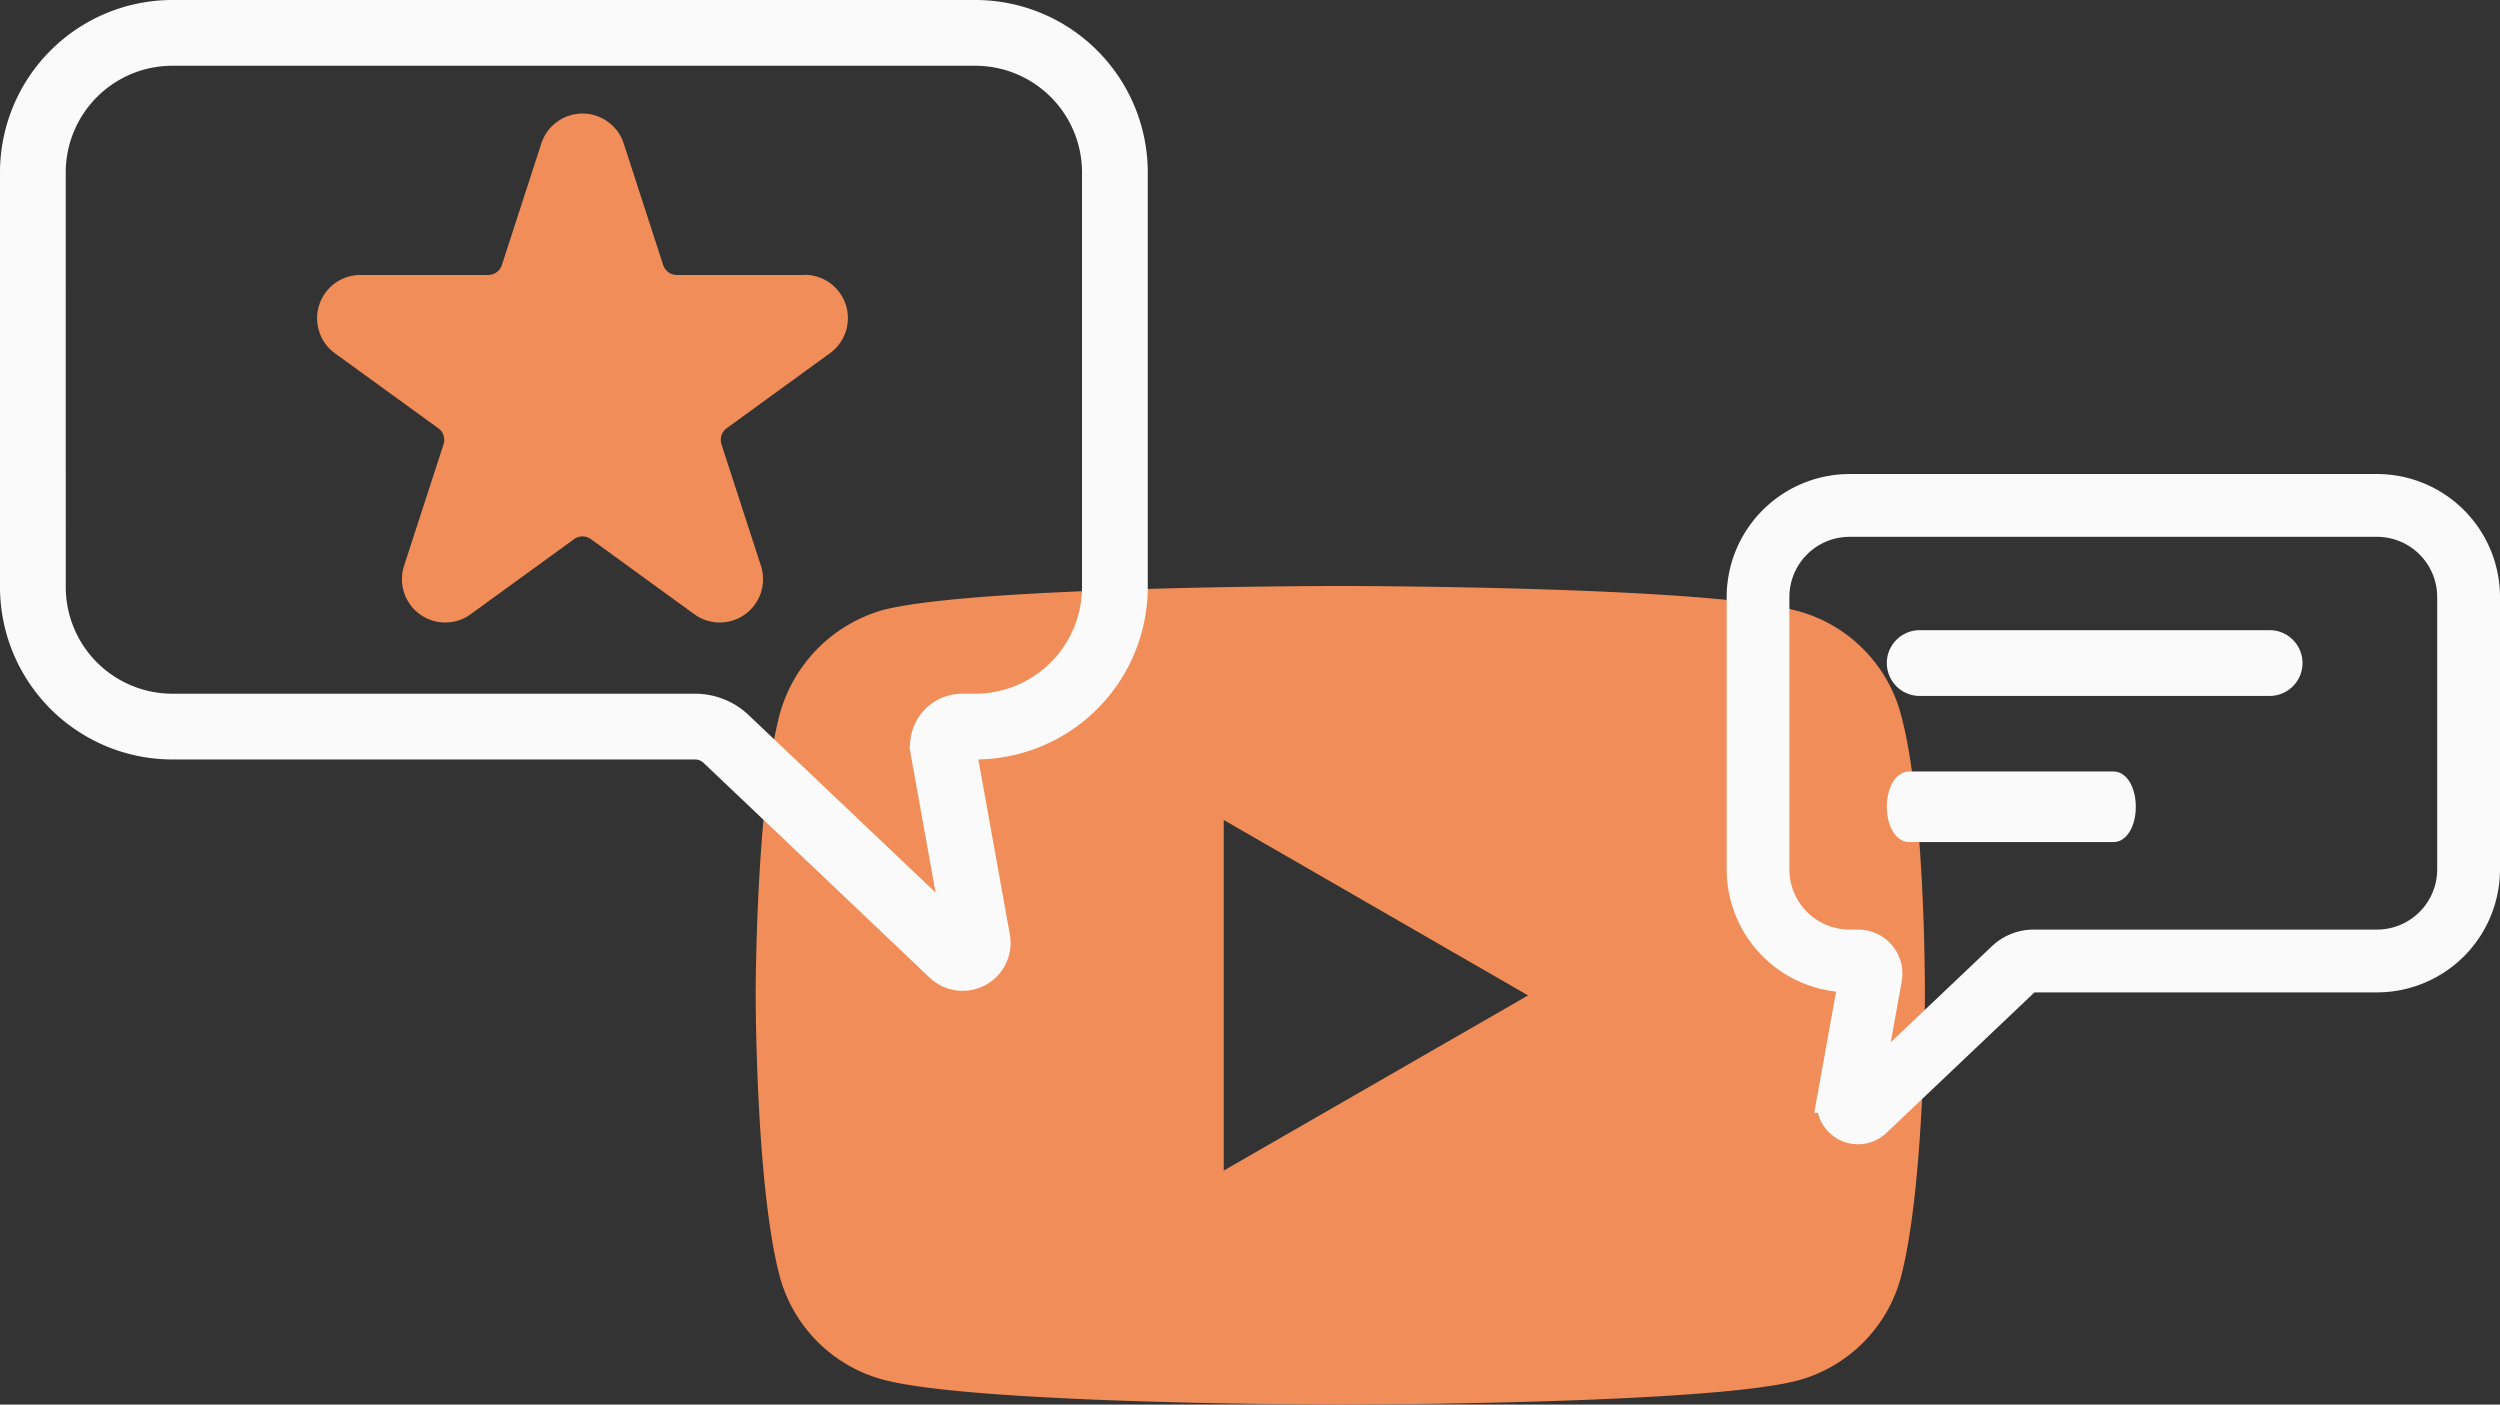 <svg xmlns="http://www.w3.org/2000/svg" width="85.507" height="48.041" viewBox="0 0 85.507 48.041">
  <rect x="0" y="0" width="85.507" height="48.041" fill="#333333" stroke="none"/>
  <g id="service-4" transform="translate(-877.154 -1166.959)">
    <path id="youtube" d="M39.167-1.7a5.01,5.01,0,0,0-3.525-3.525c-3.129-.856-15.647-.856-15.647-.856s-12.517,0-15.647.824A5.112,5.112,0,0,0,.824-1.7C0,1.428,0,7.918,0,7.918s0,6.522.824,9.619a5.011,5.011,0,0,0,3.525,3.525c3.162.856,15.647.856,15.647.856s12.517,0,15.647-.824a5.01,5.01,0,0,0,3.525-3.525c.823-3.129.823-9.619.823-9.619S40.024,1.428,39.167-1.7ZM16.01,13.913V1.923l10.409,6Zm0,0" transform="translate(903 1193.082)" fill="#f18d58"/>
    <path id="Path_65" data-name="Path 65" d="M5.658,225.624h27.47a5.65,5.65,0,0,1,5.644,5.644v14.188a5.65,5.65,0,0,1-5.644,5.644h-.2l1.13,6.275a1.39,1.39,0,0,1-2.326,1.255L24,251.284a.668.668,0,0,0-.462-.184H5.659a5.65,5.65,0,0,1-5.644-5.644V231.268A5.65,5.65,0,0,1,5.658,225.624ZM1.764,245.456a3.9,3.9,0,0,0,3.895,3.895H23.536a2.41,2.41,0,0,1,1.666.665l6.944,6.591-.981-5.448a1.537,1.537,0,0,1,1.512-1.809h.451a3.9,3.9,0,0,0,3.895-3.895V231.268a3.9,3.9,0,0,0-3.895-3.895H5.658a3.9,3.9,0,0,0-3.895,3.895Z" transform="translate(877.389 941.585)" fill="#fafafa" stroke="#fafafa" stroke-width="0.5"/>
    <path id="Path_69" data-name="Path 69" d="M21.759,225.624H3.721A3.71,3.71,0,0,0,.015,229.33v9.317a3.71,3.71,0,0,0,3.706,3.706H3.85l-.742,4.12a.913.913,0,0,0,1.527.824l5.081-4.823a.439.439,0,0,1,.3-.121H21.759a3.71,3.71,0,0,0,3.706-3.706V229.33A3.71,3.71,0,0,0,21.759,225.624Zm2.558,13.023a2.56,2.56,0,0,1-2.558,2.558H10.02a1.583,1.583,0,0,0-1.094.437l-4.56,4.328.644-3.577a1.009,1.009,0,0,0-.993-1.188h-.3a2.56,2.56,0,0,1-2.557-2.558V229.33a2.56,2.56,0,0,1,2.557-2.558H21.759a2.56,2.56,0,0,1,2.558,2.558Z" transform="translate(936.696 958.048)" fill="#fafafa" stroke="#fafafa" stroke-width="1"/>
    <path id="Path_74" data-name="Path 74" d="M109.562,61.059h-4.368a.494.494,0,0,1-.469-.341l-1.349-4.155a1.481,1.481,0,0,0-2.818,0l-1.349,4.155a.494.494,0,0,1-.47.341H94.37a1.481,1.481,0,0,0-.871,2.679L97.033,66.3a.493.493,0,0,1,.18.552l-1.35,4.154a1.481,1.481,0,0,0,2.279,1.656l3.534-2.567a.493.493,0,0,1,.58,0l3.534,2.567a1.481,1.481,0,0,0,2.279-1.656l-1.35-4.155a.494.494,0,0,1,.18-.552l3.534-2.567a1.481,1.481,0,0,0-.871-2.679Z" transform="translate(795.111 1115.305)" fill="#f18d58"/>
    <path id="Path_75" data-name="Path 75" d="M68.915,376.2H56.946a.874.874,0,0,0,0,1.749H68.915a.874.874,0,1,0,0-1.749Z" transform="translate(885.867 812.563)" fill="#fafafa" stroke="#fafafa" stroke-width="0.5"/>
    <path id="Path_76" data-name="Path 76" d="M63.577,376.2H56.583c-.282,0-.511.429-.511.958s.229.958.511.958h6.994c.282,0,.511-.429.511-.958S63.859,376.2,63.577,376.2Z" transform="translate(885.867 817.395)" fill="#fafafa" stroke="#fafafa" stroke-width="0.5"/>
  </g>
</svg>
